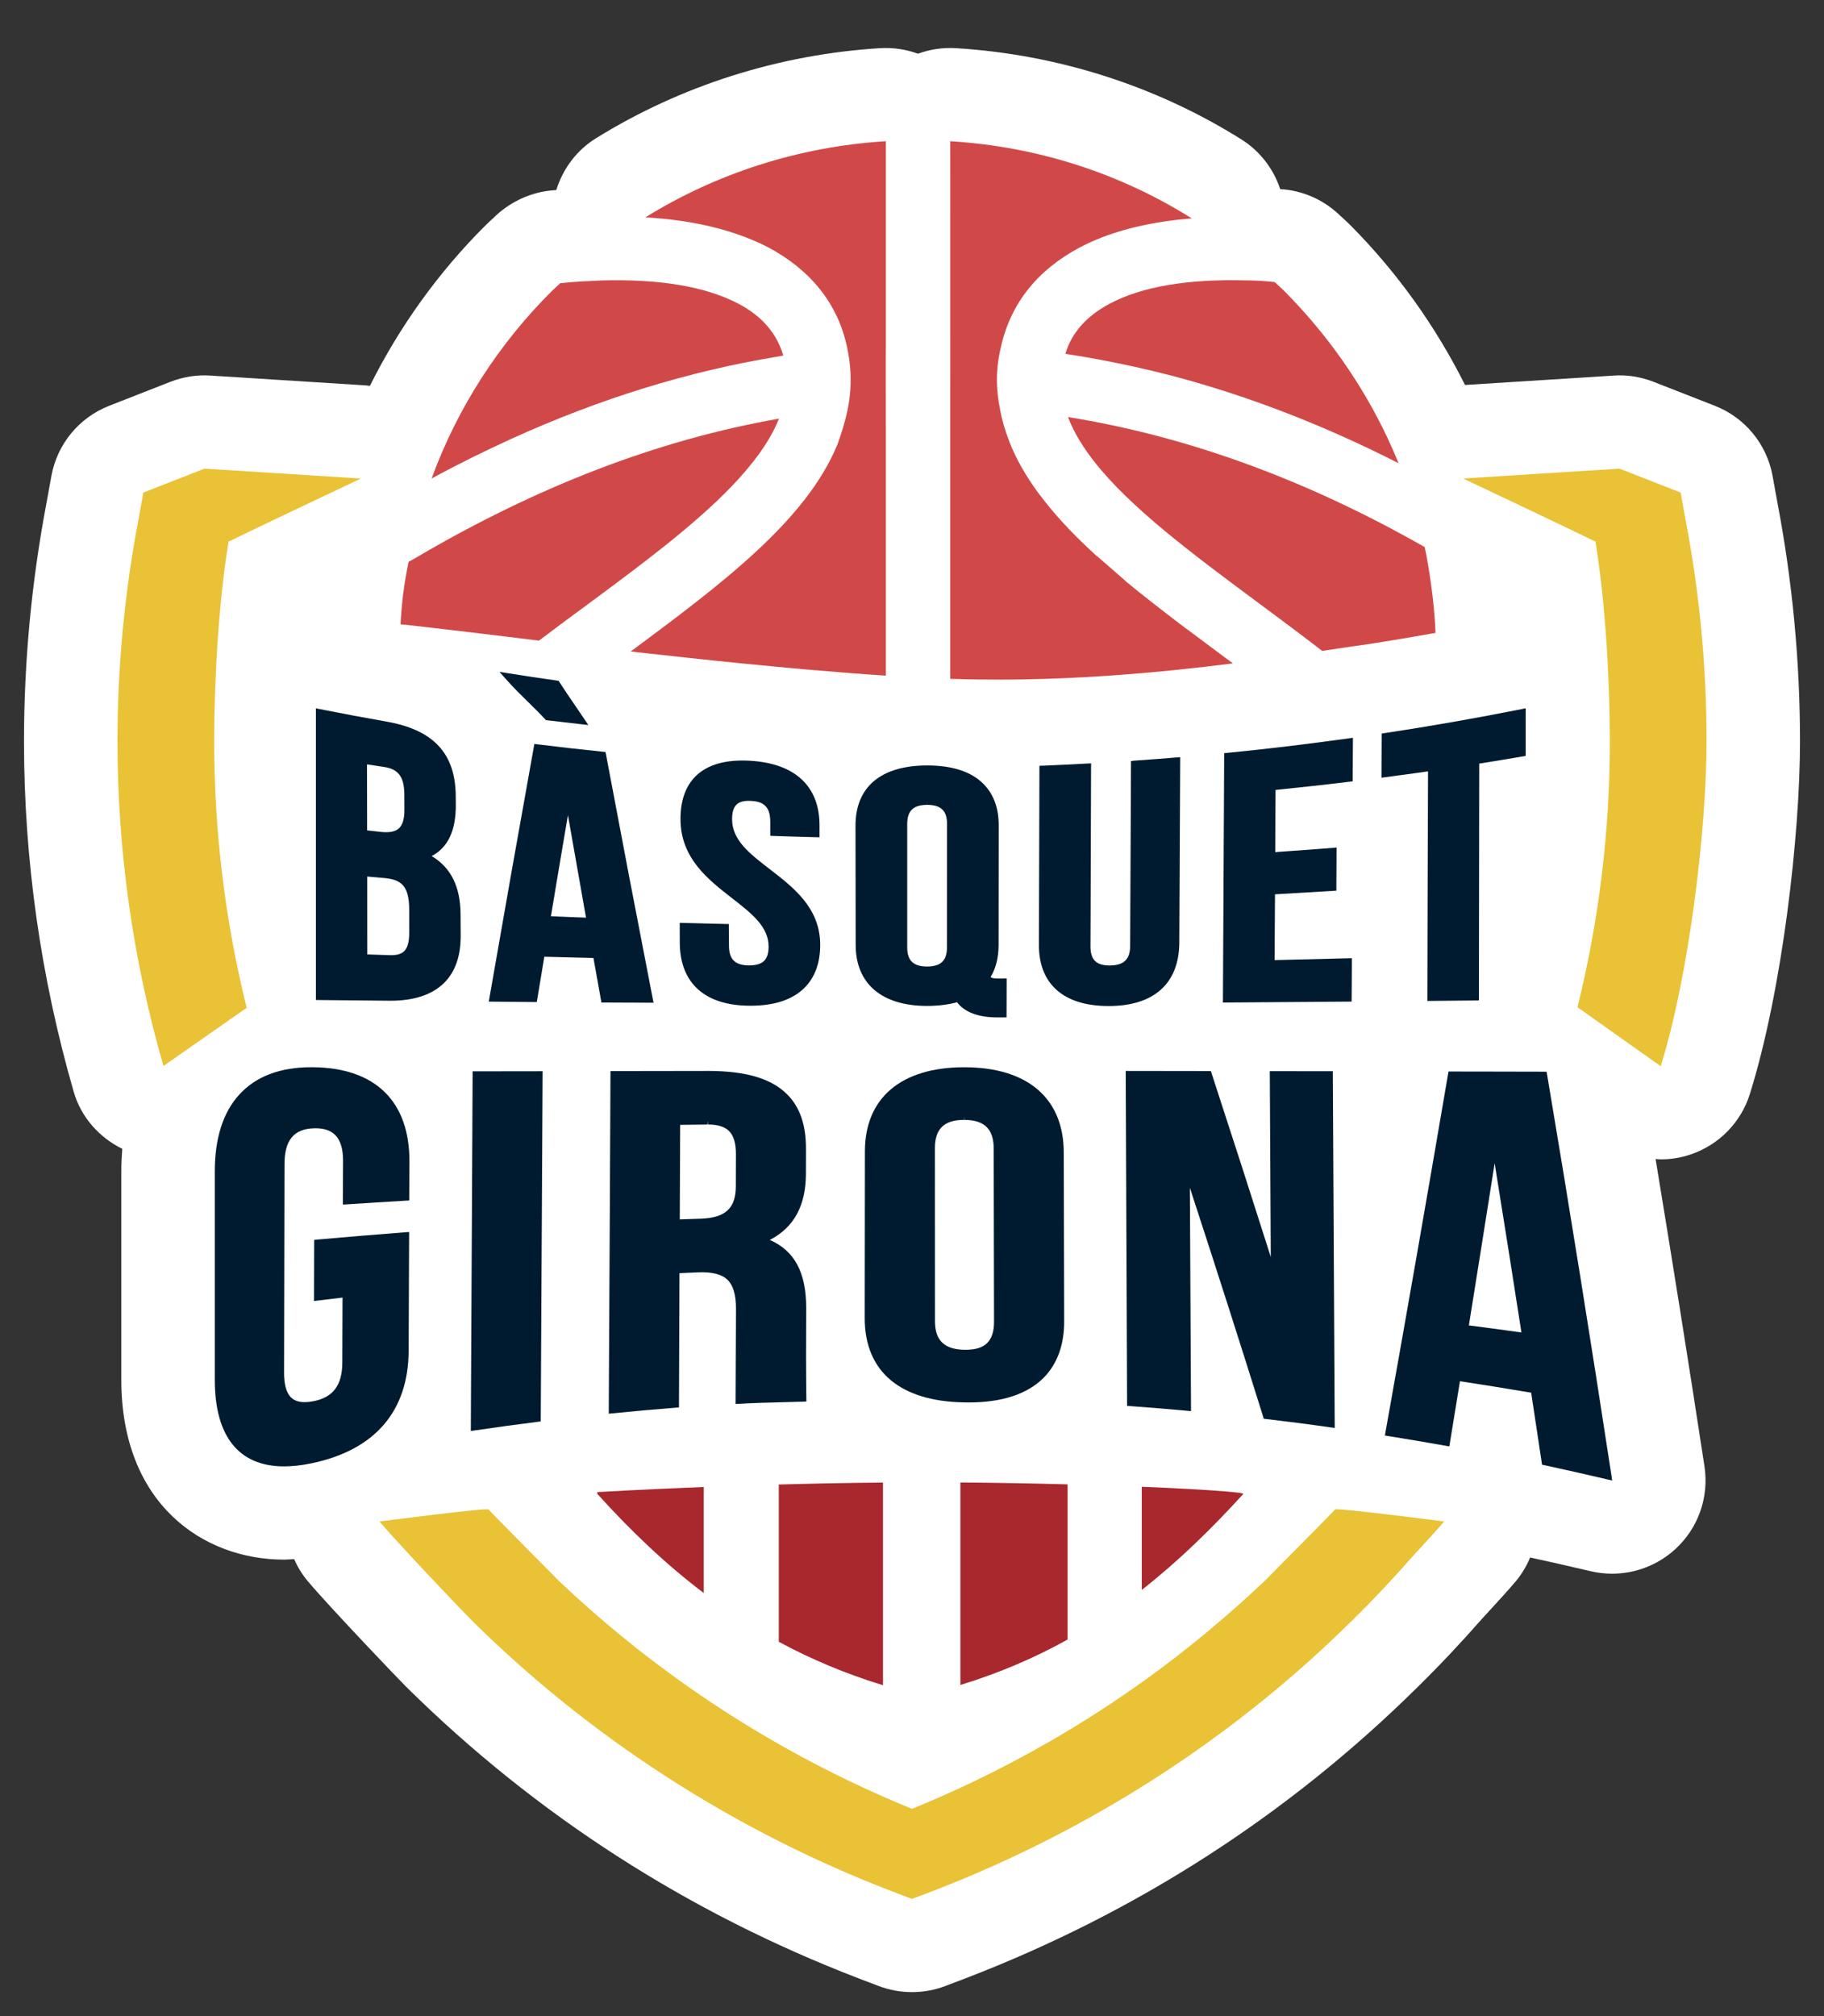 <?xml version="1.0" encoding="UTF-8"?>
<svg width="76px" height="84px" viewBox="0 0 76 84" version="1.1" xmlns="http://www.w3.org/2000/svg" xmlns:xlink="http://www.w3.org/1999/xlink">
    <rect x="0" y="0" width="76" height="84" fill="#333333" stroke="none"/>
    <title>logo-header-basquet-girona-normal</title>
    <g id="logo-header-basquet-girona-normal" stroke="none" stroke-width="1" fill="none" fill-rule="evenodd">
        <path d="M74.065,20.975 L73.857,19.828 C73.616,18.503 72.706,17.397 71.447,16.905 L68.9,15.909 C68.372,15.702 67.798,15.608 67.233,15.649 L61.043,16.04 C59.824,13.607 58.237,11.372 56.279,9.396 C56.159,9.278 56.042,9.168 55.921,9.057 L55.829,8.975 C55.208,8.371 54.403,7.991 53.541,7.895 C53.475,7.887 53.409,7.89 53.344,7.882 C53.066,7.05 52.517,6.309 51.736,5.816 C48.186,3.583 44.069,2.266 39.827,2.007 C39.282,1.975 38.747,2.055 38.248,2.238 C37.749,2.055 37.213,1.975 36.67,2.007 C32.472,2.265 28.378,3.562 24.835,5.759 C24.017,6.265 23.45,7.043 23.179,7.918 C23.087,7.926 22.997,7.931 22.903,7.943 C22.028,8.04 21.182,8.458 20.56,9.08 C20.441,9.186 20.322,9.296 20.227,9.392 C18.273,11.338 16.637,13.616 15.412,16.079 C15.368,16.076 15.326,16.063 15.283,16.06 L8.765,15.648 C8.196,15.61 7.626,15.702 7.096,15.909 L4.551,16.906 C3.293,17.398 2.383,18.504 2.142,19.828 L1.94,20.942 C1.316,24.221 1,27.567 1,30.885 C1,35.813 1.697,40.726 3.07,45.484 C3.373,46.539 4.122,47.384 5.095,47.865 C5.07,48.173 5.055,48.485 5.055,48.807 L5.055,57.494 C5.058,62.665 8.465,64.981 11.839,64.981 C11.975,64.981 12.116,64.965 12.255,64.959 C12.402,65.29 12.592,65.606 12.834,65.89 C13.745,66.97 16.625,69.986 16.943,70.298 C22.323,75.613 28.657,79.692 35.787,82.432 L36.618,82.748 C37.064,82.917 37.532,83 38.001,83 C38.47,83 38.938,82.917 39.385,82.747 L40.229,82.426 C47.347,79.692 53.681,75.612 59.049,70.308 C59.96,69.414 60.842,68.479 61.747,67.45 C62.336,66.815 62.865,66.23 63.159,65.882 C63.411,65.58 63.608,65.244 63.755,64.892 C64.569,65.068 65.331,65.241 66.074,65.416 L66.278,65.463 C66.574,65.534 66.873,65.567 67.172,65.567 C68.135,65.567 69.078,65.209 69.804,64.544 C70.755,63.675 71.21,62.392 71.023,61.119 L70.989,60.894 C70.348,56.695 69.673,52.484 68.983,48.288 C69.054,48.293 69.124,48.304 69.197,48.304 C69.615,48.304 70.036,48.238 70.442,48.1 C71.624,47.702 72.543,46.762 72.913,45.575 C74.269,41.233 75,34.766 75,30.885 C75,27.556 74.682,24.211 74.065,20.975" id="Path" fill="#FFFFFF" fill-rule="nonzero"></path>
        <path d="M13.014,44.465 L12.967,44.465 C11.665,44.465 10.657,44.85 9.966,45.609 C9.29,46.353 8.95,47.429 8.95,48.806 L8.95,57.491 C8.951,59.85 9.951,61.096 11.84,61.096 C12.195,61.096 12.585,61.052 12.998,60.964 C15.623,60.413 17.014,58.793 17.027,56.282 L17.047,51.33 L16.893,51.341 C15.587,51.442 14.385,51.542 13.218,51.646 L13.09,51.66 L13.083,54.205 L14.273,54.064 L14.271,54.314 C14.269,55.136 14.268,55.957 14.263,56.777 C14.26,57.726 13.867,58.238 13.02,58.388 C12.603,58.462 12.309,58.407 12.121,58.219 C11.932,58.029 11.836,57.688 11.836,57.203 C11.84,54.31 11.848,51.417 11.854,48.498 C11.855,47.507 12.245,47.033 13.081,47.011 L13.14,47.009 C13.508,47.009 13.777,47.1 13.968,47.29 C14.185,47.508 14.295,47.869 14.294,48.364 L14.291,48.981 C14.288,49.334 14.287,49.686 14.287,50.038 L14.287,50.188 L14.438,50.179 C15.265,50.124 16.093,50.073 16.921,50.024 L17.051,50.017 L17.06,48.412 C17.072,45.882 15.636,44.481 13.014,44.465" id="Path" fill="#001B2F" fill-rule="nonzero"></path>
        <path d="M19.617,59.621 L19.78,59.598 C20.707,59.462 21.568,59.344 22.408,59.238 L22.531,59.223 L22.609,44.632 L19.693,44.636 L19.617,59.621 Z" id="Path" fill="#001B2F" fill-rule="nonzero"></path>
        <path d="M30.378,47.125 C30.572,47.321 30.666,47.638 30.664,48.096 L30.66,49.433 C30.657,50.339 30.224,50.739 29.209,50.775 L28.324,50.805 L28.34,46.867 L29.472,46.854 L29.498,46.714 L29.498,46.853 C29.906,46.853 30.195,46.942 30.378,47.125 M33.585,56.57 C33.585,55.88 33.588,55.187 33.591,54.499 C33.593,53.021 33.109,52.111 32.074,51.661 C33.084,51.14 33.575,50.235 33.58,48.907 C33.58,48.557 33.58,48.204 33.582,47.854 C33.583,46.863 33.327,46.122 32.796,45.594 C32.144,44.939 31.083,44.624 29.547,44.62 L25.437,44.626 L25.436,44.767 C25.418,48.966 25.395,53.168 25.372,57.37 L25.365,58.901 L25.521,58.886 C26.368,58.799 27.232,58.722 28.159,58.65 L28.29,58.639 L28.291,58.509 C28.298,56.689 28.307,54.868 28.312,53.046 C28.456,53.042 28.599,53.034 28.741,53.027 L29.091,53.012 C29.674,52.988 30.081,53.09 30.322,53.331 C30.555,53.565 30.668,53.957 30.666,54.53 L30.663,55.403 C30.661,55.821 30.66,56.243 30.657,56.661 C30.655,57.766 30.65,58.346 30.65,58.346 L30.649,58.496 L30.8,58.488 C31.366,58.454 31.93,58.441 32.476,58.426 C32.803,58.418 33.131,58.411 33.464,58.399 L33.601,58.392 L33.598,58.255 C33.598,58.255 33.583,57.224 33.585,56.57" id="Shape" fill="#001B2F" fill-rule="nonzero"></path>
        <path d="M40.167,46.519 L40.177,46.659 C41.013,46.661 41.401,47.039 41.404,47.844 L41.418,55.085 C41.418,55.474 41.322,55.765 41.136,55.952 C40.944,56.146 40.648,56.238 40.23,56.238 L40.189,56.238 C39.349,56.225 38.957,55.847 38.957,55.049 L38.954,47.834 C38.954,47.034 39.342,46.659 40.167,46.659 L40.167,46.519 L40.167,46.519 Z M40.176,44.466 C37.549,44.466 36.04,45.743 36.038,47.968 C36.036,50.288 36.034,52.605 36.03,54.923 C36.03,57.145 37.507,58.389 40.186,58.43 C40.245,58.432 40.303,58.432 40.363,58.432 C41.75,58.432 42.8,58.087 43.48,57.409 C44.055,56.829 44.346,56.03 44.341,55.027 L44.323,48.003 C44.315,45.756 42.81,44.466 40.176,44.466" id="Shape" fill="#001B2F" fill-rule="nonzero"></path>
        <path d="M52.908,44.629 L52.949,52.37 C52.152,49.859 51.343,47.348 50.484,44.721 L50.45,44.625 L46.905,44.62 L46.962,58.576 L47.091,58.584 C47.885,58.642 48.677,58.706 49.469,58.779 L49.626,58.793 L49.578,49.488 C50.683,52.868 51.685,55.996 52.631,59.024 L52.659,59.111 L52.749,59.122 C53.676,59.231 54.586,59.348 55.45,59.472 L55.613,59.494 L55.534,44.632 L52.908,44.629 L52.908,44.629 Z" id="Path" fill="#001B2F" fill-rule="nonzero"></path>
        <path d="M63.393,55.517 C62.665,55.413 61.933,55.316 61.203,55.222 C61.559,52.999 61.918,50.749 62.277,48.467 C62.692,51.033 63.057,53.35 63.393,55.517 M67.144,61.478 C66.296,55.93 65.395,50.308 64.462,44.77 L64.441,44.654 L64.322,44.651 C63.407,44.649 62.492,44.647 61.576,44.645 L60.355,44.644 L60.334,44.761 C59.48,49.773 58.603,54.788 57.728,59.669 L57.703,59.81 L57.844,59.833 C58.648,59.96 59.448,60.097 60.248,60.239 L60.389,60.264 L60.831,57.548 C61.771,57.69 62.745,57.848 63.799,58.026 C63.939,58.938 64.075,59.853 64.214,60.775 L64.252,61.026 L64.347,61.045 C65.279,61.248 66.135,61.441 66.971,61.638 L67.174,61.685 L67.144,61.478 L67.144,61.478 Z" id="Shape" fill="#001B2F" fill-rule="nonzero"></path>
        <path d="M15.722,36.557 L15.974,36.579 C16.684,36.64 17.046,36.86 17.05,37.894 L17.051,38.868 C17.051,39.236 16.984,39.484 16.843,39.626 C16.728,39.743 16.554,39.797 16.299,39.797 L16.234,39.796 C15.923,39.786 15.615,39.777 15.303,39.765 C15.303,38.686 15.301,37.603 15.301,36.521 C15.441,36.533 15.581,36.546 15.722,36.557 M16.025,31.959 C16.608,32.05 16.847,32.384 16.848,33.114 C16.85,33.322 16.85,33.53 16.85,33.736 C16.853,34.098 16.781,34.356 16.634,34.501 C16.486,34.648 16.233,34.698 15.898,34.663 L15.297,34.598 L15.292,31.847 C15.536,31.886 15.782,31.923 16.025,31.959 M17.986,35.668 C18.662,35.31 18.992,34.618 18.992,33.558 C18.989,33.427 18.989,33.3 18.989,33.17 C18.98,31.4 18.068,30.413 16.117,30.067 C15.233,29.912 14.294,29.737 13.332,29.546 L13.162,29.512 L13.162,41.664 L16.268,41.695 C17.259,41.695 18.014,41.442 18.512,40.945 C18.968,40.488 19.196,39.834 19.195,39.002 C19.195,38.703 19.192,38.41 19.19,38.11 C19.187,36.948 18.791,36.146 17.986,35.668" id="Shape" fill="#001B2F" fill-rule="nonzero"></path>
        <path d="M24.418,38.233 C23.931,38.217 23.442,38.194 22.955,38.175 C23.191,36.759 23.426,35.355 23.664,33.963 C23.909,35.367 24.157,36.758 24.401,38.14 L24.418,38.233 Z M27.198,41.611 C26.524,38.153 25.869,34.729 25.25,31.435 L25.229,31.332 L25.123,31.321 C24.228,31.229 23.31,31.125 22.397,31.012 L22.266,30.995 L22.242,31.126 C21.609,34.642 20.987,38.155 20.394,41.568 L20.366,41.732 L22.366,41.75 L22.68,39.862 C23.363,39.88 24.045,39.898 24.727,39.914 L25.059,41.769 L27.232,41.778 L27.198,41.611 L27.198,41.611 Z" id="Shape" fill="#001B2F" fill-rule="nonzero"></path>
        <path d="M21.99,29.234 C22.216,29.456 22.447,29.68 22.715,29.967 L22.75,30.005 L22.802,30.01 C23.272,30.067 23.741,30.122 24.212,30.174 L24.513,30.208 L24.345,29.957 C24.187,29.72 24.058,29.531 23.936,29.354 C23.739,29.068 23.561,28.808 23.31,28.419 L23.275,28.365 L23.211,28.356 C22.54,28.262 21.872,28.163 21.201,28.055 L20.811,27.994 L21.073,28.287 C21.418,28.676 21.696,28.946 21.99,29.234" id="Path" fill="#001B2F" fill-rule="nonzero"></path>
        <path d="M32.081,36.219 C31.236,35.568 30.507,35.007 30.504,34.138 C30.504,33.558 30.728,33.341 31.289,33.369 C31.85,33.393 32.09,33.65 32.094,34.221 L32.094,34.689 L32.096,34.823 L32.231,34.829 C32.823,34.85 33.414,34.867 34.003,34.882 L34.147,34.885 L34.146,34.374 C34.144,32.752 33.114,31.8 31.244,31.696 C30.232,31.638 29.466,31.858 28.975,32.35 C28.56,32.767 28.351,33.369 28.354,34.137 C28.362,35.757 29.496,36.639 30.496,37.418 C31.316,38.056 32.024,38.606 32.025,39.436 C32.025,39.711 31.964,39.907 31.839,40.033 C31.711,40.16 31.51,40.223 31.205,40.223 C30.625,40.218 30.377,39.973 30.374,39.403 L30.367,38.499 L30.232,38.497 C29.642,38.484 29.055,38.47 28.468,38.453 L28.322,38.449 L28.323,38.595 C28.324,38.823 28.324,39.047 28.324,39.275 C28.333,40.97 29.376,41.903 31.26,41.903 L31.277,41.903 C32.269,41.903 33.024,41.652 33.523,41.154 C33.955,40.721 34.177,40.118 34.175,39.361 C34.173,37.828 33.06,36.974 32.081,36.219" id="Path" fill="#001B2F" fill-rule="nonzero"></path>
        <path d="M38.631,33.395 L38.631,33.534 C39.205,33.534 39.46,33.78 39.46,34.325 C39.46,36.042 39.459,37.756 39.457,39.47 C39.457,40.024 39.2,40.269 38.628,40.269 C38.059,40.269 37.801,40.024 37.801,39.472 L37.801,34.33 C37.801,33.78 38.059,33.534 38.628,33.534 L38.631,33.395 L38.631,33.395 Z M38.628,41.911 C39.078,41.911 39.496,41.86 39.877,41.759 C40.108,42.063 40.581,42.388 41.544,42.39 L41.939,42.39 L41.944,40.769 L41.613,40.77 C41.401,40.77 41.32,40.752 41.276,40.707 C41.497,40.341 41.608,39.891 41.608,39.369 L41.613,34.398 C41.616,33.67 41.4,33.084 40.974,32.658 C40.466,32.149 39.684,31.892 38.63,31.892 C36.703,31.895 35.642,32.788 35.646,34.408 C35.647,36.063 35.651,37.717 35.653,39.373 C35.656,40.986 36.739,41.911 38.628,41.911" id="Shape" fill="#001B2F" fill-rule="nonzero"></path>
        <path d="M49.138,39.267 L49.175,31.547 L49.021,31.558 C48.433,31.608 47.843,31.653 47.253,31.693 L47.124,31.709 L47.124,31.84 C47.112,34.36 47.104,36.883 47.089,39.403 C47.089,39.968 46.832,40.223 46.237,40.226 C45.951,40.226 45.752,40.165 45.624,40.036 C45.499,39.91 45.436,39.709 45.436,39.437 L45.442,37.946 C45.451,35.948 45.457,33.952 45.461,31.953 L45.463,31.805 L45.313,31.812 C44.692,31.847 44.068,31.876 43.446,31.902 L43.31,31.906 L43.288,39.364 C43.286,40.123 43.505,40.729 43.94,41.164 C44.44,41.663 45.2,41.916 46.199,41.916 L46.203,41.916 C48.088,41.913 49.13,40.972 49.138,39.267" id="Shape" fill="#001B2F" fill-rule="nonzero"></path>
        <path d="M51.133,31.368 L51.008,31.38 L50.955,41.77 L51.097,41.769 C52.791,41.759 54.485,41.747 56.178,41.732 L56.317,41.732 L56.322,41.117 C56.324,40.768 56.327,40.417 56.327,40.067 L56.327,39.923 L56.18,39.926 C55.158,39.954 54.134,39.978 53.108,40.002 C53.113,39.088 53.117,38.173 53.125,37.261 C53.933,37.216 54.74,37.168 55.548,37.117 L55.682,37.108 L55.682,36.977 C55.684,36.474 55.685,35.968 55.689,35.466 L55.692,35.312 L55.538,35.325 C54.737,35.388 53.933,35.448 53.135,35.503 C53.136,34.639 53.142,33.774 53.148,32.912 C54.237,32.801 55.252,32.69 56.238,32.568 L56.362,32.553 L56.362,32.429 C56.363,31.921 56.367,31.411 56.371,30.903 L56.371,30.739 L56.208,30.761 C54.508,31 52.801,31.204 51.133,31.368" id="Path" fill="#001B2F" fill-rule="nonzero"></path>
        <path d="M59.501,32.138 C59.493,34.167 59.487,36.197 59.481,38.225 L59.473,41.703 L61.621,41.683 L61.621,41.544 C61.624,39.157 61.627,36.77 61.631,34.384 L61.635,31.815 C62.243,31.718 62.847,31.619 63.452,31.515 L63.57,31.496 L63.57,29.51 L63.4,29.545 C61.472,29.928 59.549,30.265 57.69,30.545 L57.569,30.563 L57.561,32.404 L57.723,32.381 C58.314,32.303 58.909,32.224 59.501,32.138" id="Path" fill="#001B2F" fill-rule="nonzero"></path>
        <path d="M24.888,62.166 L24.888,62.241 C26.241,63.738 27.693,65.138 29.323,66.373 L29.323,61.955 C26.924,62.05 25.225,62.147 24.888,62.166" id="Path" fill="#A8282E" fill-rule="nonzero"></path>
        <path d="M32.449,61.851 L32.449,68.403 C33.771,69.119 35.213,69.731 36.792,70.214 L36.792,61.771 C35.293,61.782 33.821,61.813 32.449,61.851" id="Path" fill="#A8282E" fill-rule="nonzero"></path>
        <path d="M40.016,61.767 L40.016,70.203 C41.658,69.7 43.136,69.061 44.484,68.309 L44.484,61.845 C43.082,61.806 41.567,61.778 40.016,61.767" id="Path" fill="#A8282E" fill-rule="nonzero"></path>
        <path d="M51.804,62.245 C51.867,62.176 50.16,62.053 47.574,61.945 L47.574,66.243 C49.112,65.036 50.494,63.683 51.804,62.245" id="Path" fill="#A8282E" fill-rule="nonzero"></path>
        <path d="M32.457,17.443 C27.411,18.326 22.344,20.278 17.276,23.269 L17.025,23.405 C16.83,24.35 16.733,25.143 16.69,26.014 C16.741,26.018 16.913,26.032 16.913,26.032 C16.913,26.032 19.144,26.283 22.156,26.654 C22.257,26.667 22.353,26.678 22.455,26.692 C23.146,26.167 23.839,25.656 24.525,25.152 C26.797,23.473 28.957,21.858 30.498,20.25 C31.394,19.313 32.081,18.384 32.457,17.443" id="Path" fill="#D04948" fill-rule="nonzero"></path>
        <path d="M32.004,10.303 C33.751,11.232 34.911,12.636 35.296,14.473 C35.302,14.473 35.293,14.473 35.296,14.473 C35.542,15.612 35.43,16.519 35.32,17.057 C35.309,17.117 35.296,17.176 35.279,17.237 C35.26,17.327 35.238,17.42 35.214,17.51 C35.093,17.961 34.946,18.374 34.892,18.519 C33.594,21.688 30.07,24.331 26.278,27.144 C26.499,27.168 26.721,27.193 26.942,27.218 C27.546,27.286 28.157,27.354 28.777,27.42 C29.121,27.456 29.468,27.492 29.814,27.529 C30.621,27.614 31.433,27.693 32.239,27.769 C32.675,27.81 33.111,27.852 33.541,27.889 C34.699,27.99 35.833,28.08 36.91,28.15 L36.91,18.06 C36.91,18.06 36.903,14.363 36.91,14.362 L36.91,5.884 C33.251,6.108 29.818,7.243 26.89,9.057 C28.911,9.169 30.64,9.599 32.004,10.303" id="Path" fill="#D04948" fill-rule="nonzero"></path>
        <path d="M32.342,14.867 C32.44,14.851 32.539,14.829 32.638,14.813 C32.367,13.884 31.729,13.158 30.777,12.66 C29.412,11.936 27.482,11.618 25.073,11.685 C24.525,11.71 23.96,11.731 23.343,11.8 C23.23,11.913 23.094,12.024 22.98,12.139 C20.798,14.314 19.07,16.966 17.983,19.937 C19.1,19.33 20.216,18.781 21.333,18.271 C25.003,16.607 28.673,15.475 32.342,14.867" id="Path" fill="#D04948" fill-rule="nonzero"></path>
        <path d="M59.626,24.335 C59.554,23.817 59.471,23.299 59.362,22.794 C54.389,19.96 49.432,18.171 44.5,17.376 C44.737,18.004 45.117,18.626 45.605,19.247 C47.1,21.148 49.628,23.037 52.323,25.038 C52.374,25.077 52.424,25.114 52.477,25.153 C52.484,25.159 52.492,25.165 52.501,25.17 C53.355,25.805 54.23,26.453 55.092,27.12 C55.893,27 56.621,26.889 57.25,26.802 C58.098,26.668 58.956,26.523 59.814,26.369 C59.785,25.682 59.72,25.005 59.626,24.335" id="Path" fill="#D04948" fill-rule="nonzero"></path>
        <path d="M44.39,14.743 C45.092,14.847 45.793,14.976 46.493,15.116 C47.533,15.328 48.568,15.572 49.606,15.866 C49.64,15.876 49.677,15.888 49.711,15.898 C52.563,16.714 55.414,17.845 58.274,19.3 C58.13,18.947 57.979,18.601 57.818,18.258 C56.746,15.978 55.281,13.91 53.523,12.137 C53.388,12 53.251,11.889 53.111,11.752 C52.706,11.708 52.295,11.683 51.906,11.683 C49.524,11.617 47.57,11.935 46.227,12.659 C45.297,13.157 44.661,13.837 44.39,14.743" id="Path" fill="#D04948" fill-rule="nonzero"></path>
        <path d="M49.432,26.194 C49.431,26.195 49.431,26.196 49.429,26.197 C48.926,25.822 47.983,25.08 47.98,25.081 C47.503,24.707 47.277,24.525 46.943,24.249 C46.946,24.241 45.948,23.38 45.698,23.16 C45.695,23.163 45.692,23.163 45.69,23.163 C45.683,23.165 45.679,23.169 45.672,23.171 C45.673,23.167 45.673,23.158 45.682,23.155 C44.866,22.411 44.135,21.657 43.524,20.876 C43.436,20.764 43.349,20.652 43.263,20.54 C42.765,19.861 42.357,19.162 42.068,18.434 C42.058,18.41 42.05,18.385 42.043,18.361 C41.87,17.922 41.741,17.475 41.661,17.011 C41.656,17.011 41.666,17.011 41.661,17.011 C41.537,16.403 41.444,15.515 41.707,14.452 C41.72,14.453 41.69,14.45 41.707,14.452 C42.116,12.615 43.252,11.232 45,10.304 C45.159,10.222 45.321,10.141 45.489,10.067 C45.489,10.067 45.491,10.066 45.493,10.066 C46.043,9.82 46.647,9.621 47.298,9.463 C48.026,9.288 48.812,9.164 49.66,9.102 C46.707,7.244 43.275,6.109 39.592,5.884 C39.592,5.884 39.595,16.922 39.592,16.922 L39.592,28.285 C39.964,28.297 40.337,28.305 40.706,28.309 C41.361,28.319 42.011,28.319 42.65,28.306 C43.18,28.297 43.704,28.283 44.221,28.261 C45.563,28.205 46.859,28.112 48.094,28 C48.375,27.975 48.651,27.946 48.923,27.919 C49.354,27.874 49.776,27.829 50.189,27.783 C50.592,27.736 50.987,27.687 51.372,27.639 C51.211,27.52 51.047,27.4 50.886,27.281 C50.396,26.916 49.91,26.553 49.432,26.194" id="Path" fill="#D04948" fill-rule="nonzero"></path>
        <path d="M9.526,22.555 L9.505,22.543 C9.536,22.551 9.553,22.555 9.553,22.555 C10.367,22.144 15.038,19.938 15.038,19.938 L8.519,19.526 L5.974,20.522 L5.766,21.668 C5.186,24.717 4.895,27.802 4.895,30.886 C4.895,35.442 5.538,39.997 6.811,44.413 L10.278,41.99 C9.374,38.347 8.924,34.617 8.924,30.886 C8.924,28.365 9.11,25.039 9.526,22.555" id="Path" fill="#E9C235"></path>
        <path d="M60.171,63.392 C60.171,63.392 55.696,62.812 55.627,62.889 C55.302,63.25 53.115,65.439 52.745,65.818 C52.691,65.869 52.637,65.921 52.585,65.971 C51.884,66.632 51.162,67.272 50.417,67.892 C50.418,67.892 50.42,67.893 50.422,67.893 C46.791,70.929 42.621,73.48 38,75.364 C32.389,73.077 27.442,69.807 23.299,65.879 C23.307,65.877 20.714,63.286 20.356,62.889 C20.288,62.812 15.812,63.392 15.812,63.392 C16.625,64.355 19.404,67.267 19.681,67.538 C24.5,72.299 30.42,76.209 37.169,78.802 L38,79.117 L38.829,78.802 C45.58,76.209 51.501,72.299 56.318,67.538 C57.206,66.667 58.048,65.77 58.853,64.853 C59.401,64.262 59.898,63.714 60.171,63.392" id="Path" fill="#E9C235"></path>
        <path d="M66.495,22.542 L66.475,22.554 C66.89,25.039 67.077,28.365 67.077,30.885 L67.077,30.893 C67.077,34.612 66.629,38.331 65.729,41.965 L69.196,44.422 C70.37,40.66 71.106,34.604 71.106,30.885 C71.106,27.801 70.817,24.717 70.234,21.667 L70.026,20.522 L70.026,20.522 L70.026,20.522 L67.48,19.526 L60.963,19.937 C60.963,19.937 65.634,22.143 66.447,22.554 C66.447,22.554 66.465,22.55 66.495,22.542" id="Path" fill="#E9C235"></path>
    </g>
</svg>